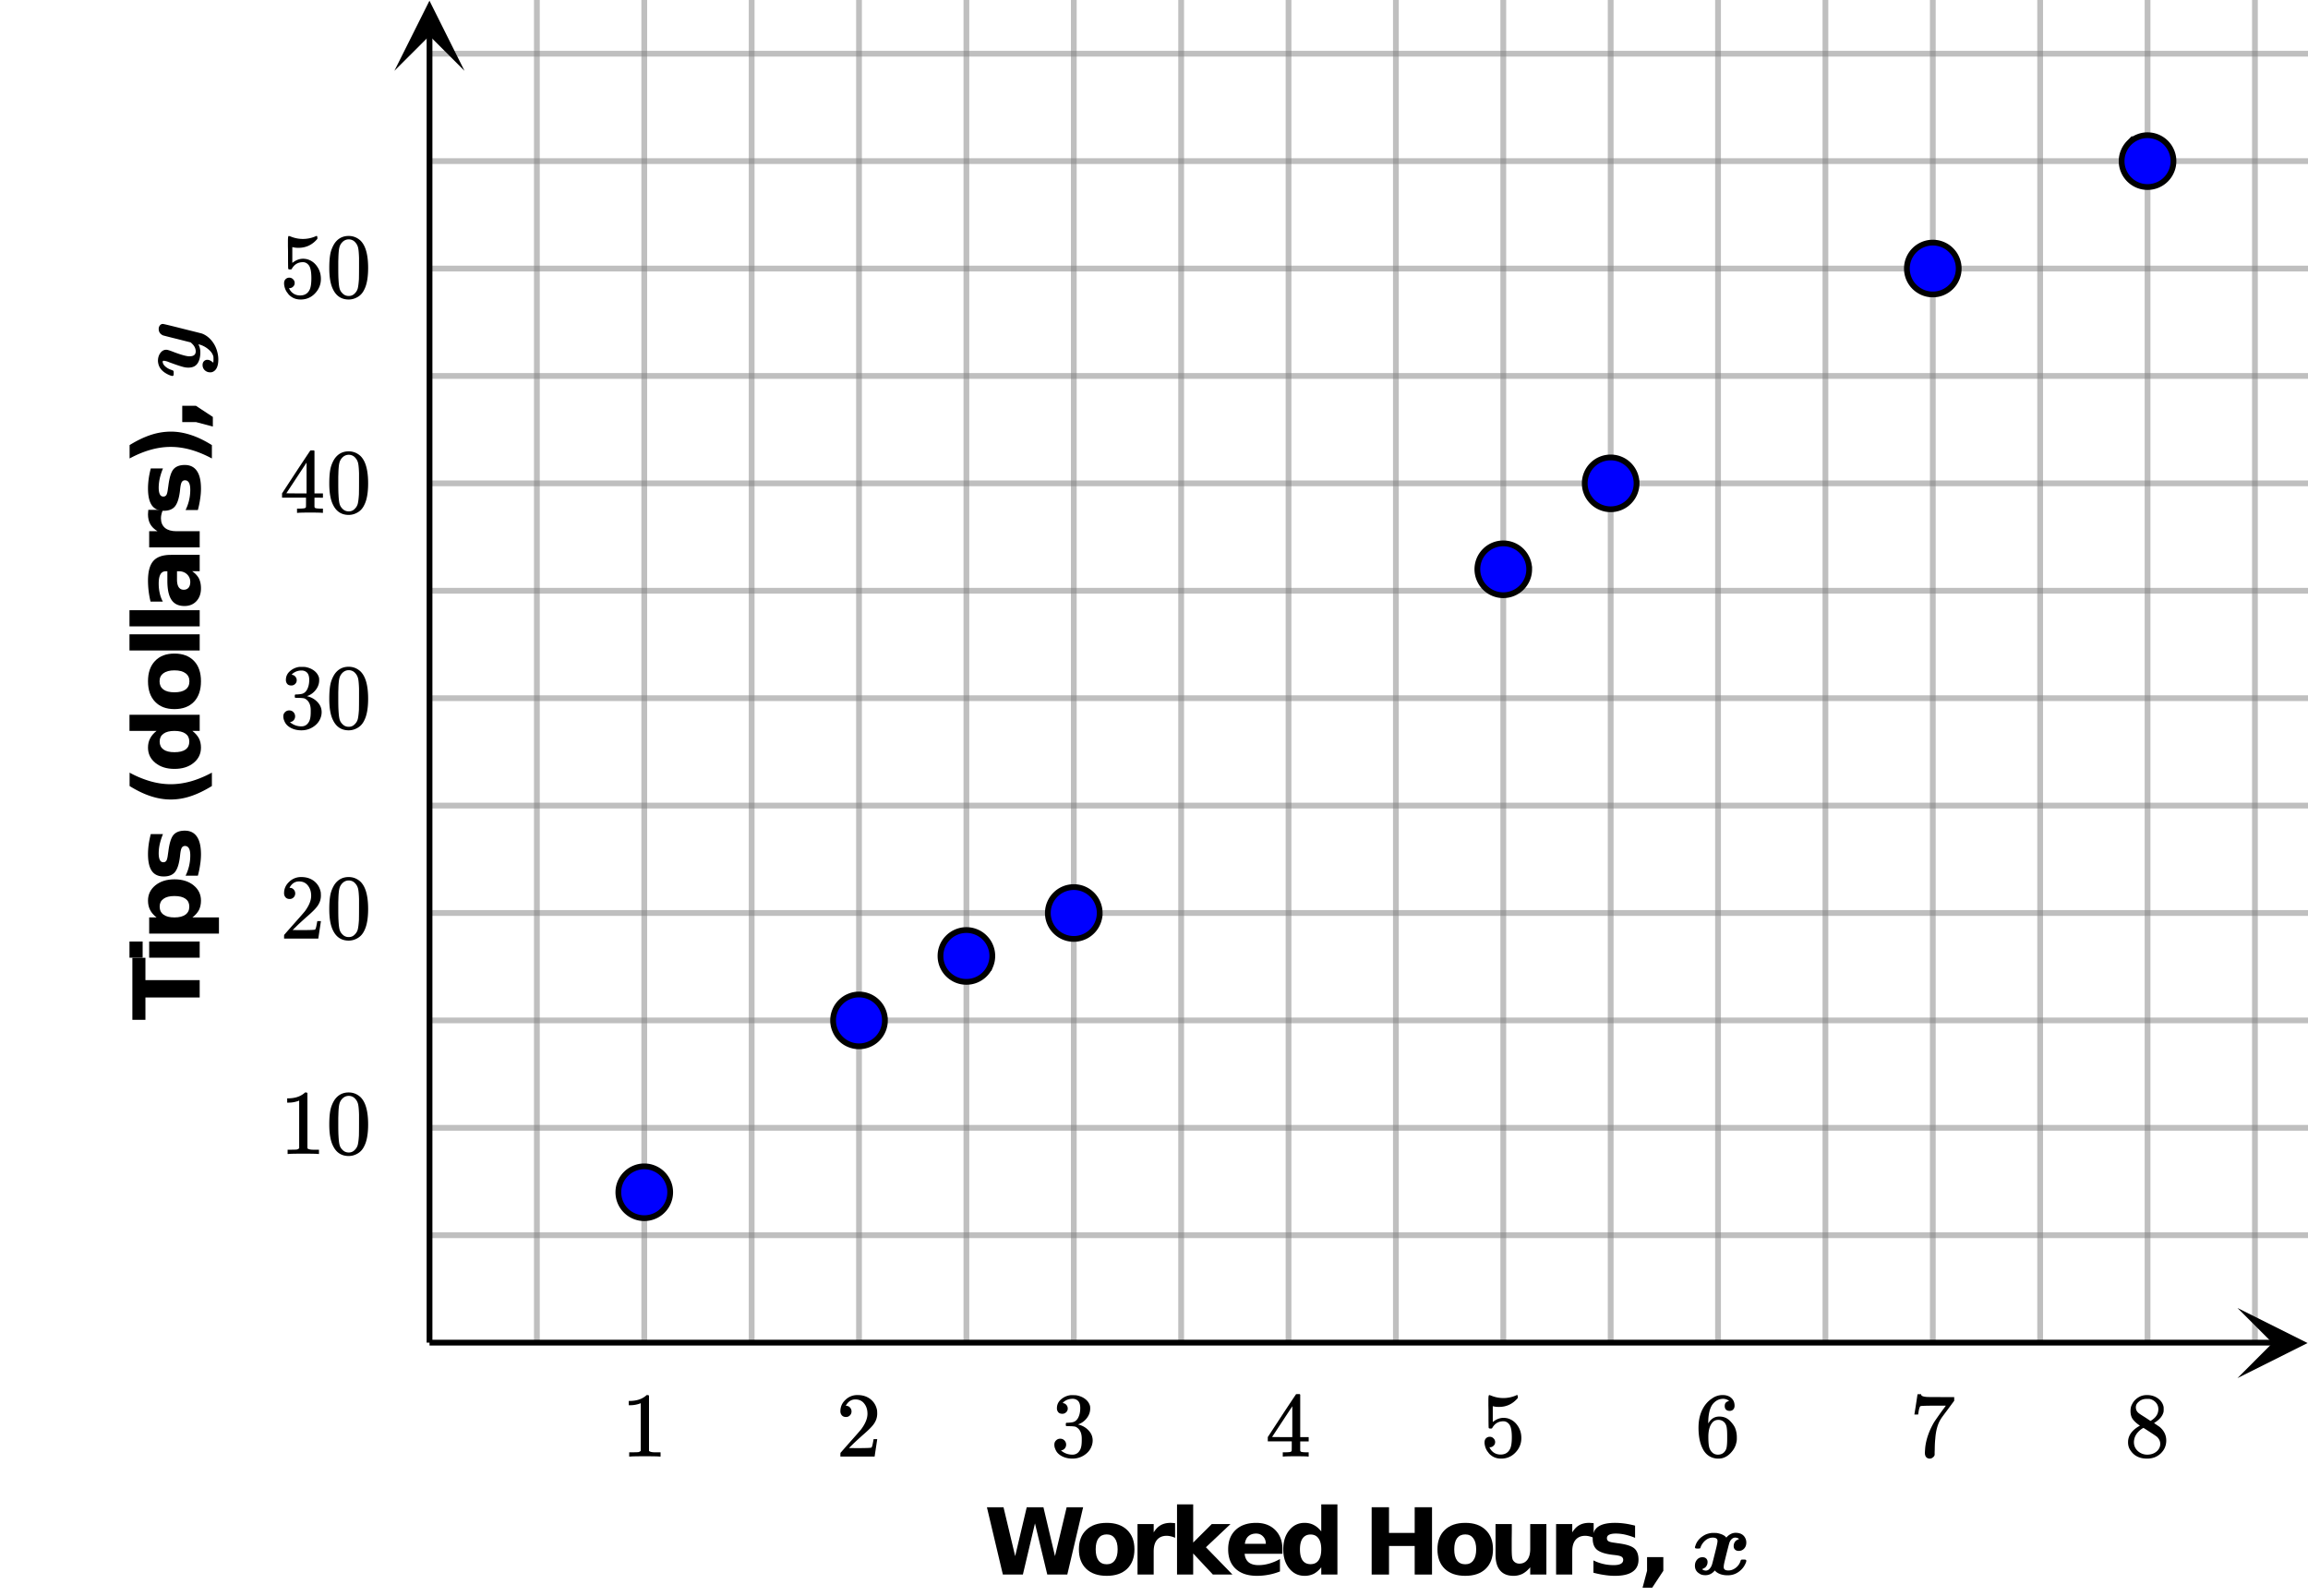 <svg xmlns="http://www.w3.org/2000/svg" xmlns:xlink="http://www.w3.org/1999/xlink" width="449.28" height="310.72" viewBox="0 0 336.96 233.04"><defs><symbol overflow="visible" id="p"><path d="M5.61 0c-.157-.031-.872-.047-2.141-.047C2.207-.047 1.5-.03 1.344 0h-.157v-.625h.344c.52 0 .86-.008 1.016-.031.07-.008.18-.067.328-.172v-6.969c-.023 0-.059.016-.11.047a4.134 4.134 0 0 1-1.39.25h-.25v-.625h.25c.758-.02 1.39-.188 1.89-.5a2.46 2.46 0 0 0 .422-.313c.008-.03.063-.046.157-.046a.36.36 0 0 1 .234.078v8.078c.133.137.43.203.89.203h.798V0zm0 0"/></symbol><symbol overflow="visible" id="q"><path d="M1.484-5.781c-.25 0-.449-.078-.593-.235a.872.872 0 0 1-.22-.609c0-.645.243-1.195.735-1.656a2.46 2.46 0 0 1 1.766-.703c.77 0 1.41.21 1.922.625.508.418.82.964.937 1.64.008.168.016.32.016.453 0 .524-.156 1.012-.469 1.47-.25.374-.758.89-1.516 1.546-.324.281-.777.695-1.359 1.234l-.781.766 1.016.016c1.414 0 2.164-.024 2.25-.079.039-.007.085-.101.14-.28.031-.095.094-.4.188-.923v-.03h.53v.03l-.374 2.47V0h-5v-.25c0-.188.008-.29.031-.313.008-.007.383-.437 1.125-1.28.977-1.095 1.61-1.813 1.89-2.157.602-.82.907-1.57.907-2.25 0-.594-.156-1.086-.469-1.484-.312-.407-.746-.61-1.297-.61-.523 0-.945.235-1.265.703-.024.032-.047.079-.078.141a.274.274 0 0 0-.047.078c0 .012.02.016.062.016a.68.68 0 0 1 .547.25.801.801 0 0 1 .219.562c0 .23-.078.422-.235.578a.76.76 0 0 1-.578.235zm0 0"/></symbol><symbol overflow="visible" id="r"><path d="M1.719-6.25c-.25 0-.446-.07-.578-.219a.863.863 0 0 1-.204-.593c0-.508.196-.938.594-1.282a2.566 2.566 0 0 1 1.407-.625h.203c.312 0 .507.008.593.016.301.043.602.137.907.281.593.305.968.727 1.125 1.266.02.093.03.218.03.375 0 .523-.167.996-.5 1.422-.323.418-.73.714-1.218.89-.055.024-.055.04 0 .047.008 0 .05.012.125.031.55.157 1.016.446 1.39.86.376.418.563.89.563 1.422 0 .367-.086.718-.25 1.062-.218.461-.574.84-1.062 1.14-.492.302-1.04.454-1.64.454-.595 0-1.122-.125-1.579-.375-.46-.25-.766-.586-.922-1.016a1.45 1.45 0 0 1-.14-.656c0-.25.082-.453.25-.61a.831.831 0 0 1 .609-.25c.25 0 .453.087.61.25.163.169.25.372.25.61 0 .21-.063.39-.188.547a.768.768 0 0 1-.469.281l-.094.031c.489.407 1.047.61 1.672.61.5 0 .875-.239 1.125-.719.156-.29.234-.742.234-1.36v-.265c0-.852-.292-1.426-.875-1.719-.124-.05-.398-.082-.812-.093l-.563-.016-.046-.031c-.024-.02-.032-.086-.032-.204 0-.113.008-.18.032-.203.03-.03.054-.046.078-.046.25 0 .508-.02.781-.063.395-.05.695-.27.906-.656.207-.395.313-.867.313-1.422 0-.582-.157-.973-.469-1.172a1.131 1.131 0 0 0-.64-.188c-.45 0-.844.122-1.188.36l-.125.094a.671.671 0 0 0-.094.109l-.047.047a.88.88 0 0 0 .094.031c.176.024.328.11.453.266.125.148.188.32.188.515a.715.715 0 0 1-.235.547.76.76 0 0 1-.562.219zm0 0"/></symbol><symbol overflow="visible" id="s"><path d="M6.234 0c-.125-.031-.71-.047-1.75-.047-1.074 0-1.671.016-1.796.047h-.126v-.625h.422c.383-.008.618-.031.704-.063a.286.286 0 0 0 .171-.14c.008-.008.016-.25.016-.719v-.672h-3.5v-.625l2.031-3.11A431.58 431.58 0 0 1 4.5-9.108c.02-.008.113-.016.281-.016h.25l.078.078v6.203h1.235v.625H5.109V-.89a.25.25 0 0 0 .079.157c.07.062.328.101.765.109h.39V0zm-2.28-2.844v-4.5L1-2.859l1.469.015zm0 0"/></symbol><symbol overflow="visible" id="t"><path d="M1.438-2.89a.72.72 0 0 1 .546.234.72.72 0 0 1 .235.547c0 .21-.078.386-.235.53a.73.73 0 0 1-.515.22h-.094l.047.062c.133.293.336.531.61.719.28.187.609.281.984.281.644 0 1.101-.27 1.375-.812.175-.332.265-.907.265-1.72 0-.925-.125-1.55-.375-1.874-.23-.3-.515-.453-.86-.453-.698 0-1.23.308-1.593.922a.312.312 0 0 1-.094.125.761.761 0 0 1-.203.015c-.148 0-.23-.031-.25-.093-.023-.032-.031-.817-.031-2.36 0-.258-.008-.57-.016-.937v-.72c0-.5.032-.75.094-.75a.047.047 0 0 1 .047-.03l.25.078a4.646 4.646 0 0 0 3.625-.016.402.402 0 0 1 .172-.062c.07 0 .11.086.11.25v.171C4.8-7.686 3.878-7.25 2.765-7.25c-.282 0-.532-.023-.75-.078l-.141-.031v2.312c.508-.406 1.035-.61 1.578-.61.164 0 .348.024.547.063.602.157 1.094.5 1.469 1.032.383.523.578 1.14.578 1.859 0 .812-.29 1.515-.86 2.11-.562.593-1.261.89-2.093.89C2.52.297 2.035.14 1.64-.172a1.618 1.618 0 0 1-.438-.453C.93-.945.758-1.348.687-1.828c0-.02-.007-.055-.015-.11v-.14c0-.25.07-.445.219-.594a.745.745 0 0 1 .546-.219zm0 0"/></symbol><symbol overflow="visible" id="u"><path d="M5.031-8.11c-.199-.195-.48-.304-.843-.328-.625 0-1.153.274-1.579.813-.418.586-.625 1.492-.625 2.719L2-4.86l.11-.172c.363-.54.859-.813 1.484-.813.414 0 .781.09 1.094.266a2.6 2.6 0 0 1 .64.547c.219.242.395.492.531.75.196.449.297.933.297 1.453v.234c0 .211-.027.403-.078.578-.105.532-.383 1.032-.828 1.5-.387.407-.82.66-1.297.766a2.688 2.688 0 0 1-.547.047c-.168 0-.32-.016-.453-.047-.668-.125-1.2-.484-1.594-1.078C.83-1.66.563-2.79.563-4.218c0-.97.171-1.817.515-2.548.344-.726.82-1.296 1.438-1.703a2.62 2.62 0 0 1 1.562-.515c.531 0 .953.14 1.266.421.32.282.484.665.484 1.141 0 .23-.07.414-.203.547-.125.137-.297.203-.516.203-.218 0-.398-.062-.53-.187-.126-.125-.188-.301-.188-.532 0-.406.21-.644.64-.718zm-.593 3.235a1.18 1.18 0 0 0-.97-.484c-.335 0-.605.105-.812.312C2.22-4.597 2-3.883 2-2.907c0 .794.05 1.345.156 1.657.094.273.242.5.453.688.22.187.477.28.782.28.457 0 .804-.171 1.046-.515.133-.187.22-.41.25-.672.04-.258.063-.64.063-1.14v-.422c0-.508-.023-.895-.063-1.156a1.566 1.566 0 0 0-.25-.688zm0 0"/></symbol><symbol overflow="visible" id="v"><path d="M.734-6.172C.742-6.192.82-6.68.97-7.64l.219-1.453c0-.008.085-.015.265-.015h.266v.046c0 .094.066.172.203.235.133.062.367.105.703.125.344.012 1.102.015 2.281.015h1.64v.532l-.921 1.25c-.137.187-.293.398-.469.625l-.39.531a7.378 7.378 0 0 0-.157.234c-.468.73-.746 1.704-.828 2.922-.043.375-.07.883-.078 1.516 0 .125-.008.258-.015.39v.438a.62.62 0 0 1-.266.375.674.674 0 0 1-.438.172.692.692 0 0 1-.53-.219c-.126-.144-.188-.351-.188-.625 0-.125.015-.379.046-.765.133-1.208.555-2.426 1.266-3.657.176-.281.55-.82 1.125-1.625l.625-.843h-1.25c-1.574 0-2.398.027-2.469.078-.043.023-.093.12-.156.296a3.92 3.92 0 0 0-.125.625c-.023.157-.039.247-.047.266v.031H.734zm0 0"/></symbol><symbol overflow="visible" id="w"><path d="M2.313-4.516c-.438-.289-.778-.593-1.016-.906-.242-.312-.36-.723-.36-1.234 0-.383.07-.707.22-.969.195-.406.488-.734.874-.984.383-.25.82-.375 1.313-.375.613 0 1.144.164 1.594.484.445.324.722.734.828 1.234.007.055.015.164.015.329 0 .199-.008.328-.015.39-.137.594-.547 1.11-1.235 1.547l-.156.11c.5.343.758.523.781.53.664.544 1 1.215 1 2.016 0 .73-.265 1.356-.797 1.875-.53.508-1.199.766-2 .766C2.254.297 1.441-.11.922-.922c-.23-.32-.344-.71-.344-1.172 0-.976.578-1.785 1.735-2.422zM5-6.922c0-.383-.125-.71-.375-.984a1.69 1.69 0 0 0-.922-.516h-.437c-.48 0-.883.164-1.204.485-.23.21-.343.453-.343.734 0 .387.164.695.5.922.039.043.328.23.86.562l.78.516c.008-.008.067-.047.172-.11a2.95 2.95 0 0 0 .25-.187C4.758-5.883 5-6.36 5-6.922zM1.437-2.109c0 .523.192.96.579 1.312a2.01 2.01 0 0 0 1.359.516c.363 0 .695-.07 1-.219.3-.156.531-.36.688-.61.144-.226.218-.472.218-.734 0-.383-.156-.726-.468-1.031-.075-.07-.45-.328-1.125-.766l-.407-.265C3.133-4 3.02-4.07 2.937-4.125l-.109-.063-.156.079c-.563.367-.938.812-1.125 1.343-.074.243-.11.461-.11.657zm0 0"/></symbol><symbol overflow="visible" id="x"><path d="M1.297-7.89c.5-.727 1.187-1.094 2.062-1.094.657 0 1.227.226 1.72.671.25.243.456.547.624.922.332.75.5 1.778.5 3.079 0 1.398-.195 2.46-.578 3.187-.25.523-.621.902-1.11 1.14a2.534 2.534 0 0 1-1.14.282c-1.031 0-1.79-.473-2.266-1.422-.386-.727-.578-1.79-.578-3.188 0-.832.051-1.519.156-2.062a4.48 4.48 0 0 1 .61-1.516zm3.031-.157a1.24 1.24 0 0 0-.953-.437c-.375 0-.7.148-.969.437-.199.211-.336.465-.406.766-.074.293-.121.797-.14 1.515 0 .063-.008.246-.016.547v.735c0 .855.008 1.453.031 1.796.031.637.082 1.09.156 1.36.07.273.207.508.406.703.25.273.563.406.938.406.363 0 .664-.133.906-.406.196-.195.332-.43.407-.703.07-.27.128-.723.171-1.36.008-.343.016-.94.016-1.796v-.735-.547c-.023-.718-.07-1.222-.14-1.515-.075-.301-.212-.555-.407-.766zm0 0"/></symbol><symbol overflow="visible" id="y"><path d="M.406-9.828h2.422l1.703 7.14 1.688-7.14h2.437l1.688 7.14 1.703-7.14h2.406L12.141 0H9.219L7.422-7.469 5.656 0H2.734zm0 0"/></symbol><symbol overflow="visible" id="z"><path d="M4.64-5.86c-.523 0-.921.188-1.202.563-.274.375-.407.914-.407 1.61 0 .71.133 1.25.406 1.624.282.376.68.563 1.204.563.507 0 .898-.188 1.171-.563.282-.374.422-.914.422-1.624 0-.696-.14-1.235-.421-1.61-.274-.375-.665-.562-1.172-.562zm0-1.687c1.27 0 2.258.344 2.97 1.031.718.68 1.077 1.621 1.077 2.829 0 1.218-.359 2.171-1.078 2.859C6.9-.148 5.91.187 4.641.187c-1.274 0-2.266-.335-2.985-1.015C.938-1.516.578-2.468.578-3.688c0-1.207.36-2.148 1.078-2.828.719-.687 1.711-1.03 2.985-1.03zm0 0"/></symbol><symbol overflow="visible" id="A"><path d="M6.61-5.36a2.714 2.714 0 0 0-.626-.218 2.46 2.46 0 0 0-.609-.078c-.605 0-1.074.199-1.406.593-.324.387-.485.946-.485 1.672V0H1.125v-7.375h2.36v1.219c.3-.489.648-.844 1.046-1.063.395-.218.867-.328 1.422-.328.07 0 .156.008.25.016.094 0 .227.011.406.031zm0 0"/></symbol><symbol overflow="visible" id="B"><path d="M1.125-10.25h2.36v5.578l2.718-2.703h2.734l-3.593 3.39L9.219 0h-2.86L3.484-3.078V0H1.125zm0 0"/></symbol><symbol overflow="visible" id="C"><path d="M8.5-3.703v.672H2.984c.051.554.25.969.594 1.25.344.273.82.406 1.438.406.5 0 1.007-.07 1.53-.219a7.218 7.218 0 0 0 1.595-.672v1.813A8.823 8.823 0 0 1 6.469.03a9.247 9.247 0 0 1-1.672.157c-1.336 0-2.371-.336-3.11-1.016C.946-1.504.579-2.457.579-3.688c0-1.195.363-2.14 1.094-2.828.726-.687 1.726-1.03 3-1.03 1.156 0 2.082.35 2.781 1.046.695.7 1.047 1.633 1.047 2.797zm-2.422-.781c0-.446-.137-.805-.406-1.079-.262-.28-.602-.421-1.016-.421-.46 0-.836.132-1.125.39-.281.25-.453.621-.515 1.11zm0 0"/></symbol><symbol overflow="visible" id="D"><path d="M6.156-6.297v-3.953h2.36V0h-2.36v-1.063c-.336.43-.699.747-1.093.954a2.947 2.947 0 0 1-1.344.296c-.906 0-1.653-.359-2.235-1.078C.898-1.609.61-2.539.61-3.687c0-1.133.29-2.063.875-2.782.582-.718 1.329-1.078 2.235-1.078.508 0 .957.106 1.344.313.394.199.757.511 1.093.937zM4.594-1.516c.508 0 .894-.18 1.156-.546.27-.376.406-.915.406-1.626 0-.695-.136-1.226-.406-1.593-.262-.375-.648-.563-1.156-.563-.5 0-.887.188-1.157.563-.261.367-.39.898-.39 1.593 0 .711.129 1.25.39 1.626.27.367.657.546 1.157.546zm0 0"/></symbol><symbol overflow="visible" id="F"><path d="M1.234-9.828h2.532v3.75h3.75v-3.75h2.53V0h-2.53v-4.172h-3.75V0H1.234zm0 0"/></symbol><symbol overflow="visible" id="G"><path d="M1.047-2.875v-4.5h2.375v.734c0 .407-.008.914-.016 1.516v1.203c0 .594.016 1.024.047 1.281.031.262.082.45.156.563.102.156.235.277.391.36.156.085.332.124.531.124.489 0 .875-.187 1.157-.562.28-.375.421-.899.421-1.578v-3.641h2.36V0h-2.36v-1.063c-.355.43-.73.747-1.125.954a2.944 2.944 0 0 1-1.312.296c-.856 0-1.508-.257-1.953-.78-.45-.52-.672-1.282-.672-2.282zm0 0"/></symbol><symbol overflow="visible" id="H"><path d="M6.89-7.14v1.78a8.934 8.934 0 0 0-1.452-.468 6.319 6.319 0 0 0-1.329-.156c-.449 0-.78.058-1 .171a.535.535 0 0 0-.328.516c0 .188.078.336.235.438.164.093.46.168.89.218l.422.063c1.207.148 2.02.398 2.438.75.414.355.625.906.625 1.656 0 .781-.293 1.371-.875 1.766-.575.398-1.438.594-2.594.594-.492 0-.996-.043-1.516-.126-.511-.07-1.043-.18-1.594-.328v-1.796a6.598 6.598 0 0 0 2.954.687c.457 0 .8-.063 1.03-.188.24-.132.36-.328.36-.578a.525.525 0 0 0-.25-.468c-.156-.102-.476-.18-.953-.235l-.422-.047c-1.043-.132-1.777-.379-2.203-.734C.91-3.977.703-4.52.703-5.25c0-.781.266-1.36.797-1.734.531-.375 1.352-.563 2.469-.563.426 0 .879.031 1.36.094.476.062 1 .168 1.562.312zm0 0"/></symbol><symbol overflow="visible" id="I"><path d="M1.375-2.547H3.75v2L2.125 1.922H.719l.656-2.469zm0 0"/></symbol><symbol overflow="visible" id="J"><path d="M3.875-4.906c0-.32-.23-.485-.688-.485-.398 0-.75.133-1.062.391-.305.25-.531.559-.688.922a.58.58 0 0 1-.109.25c-.043.023-.152.031-.328.031-.188 0-.297-.008-.328-.031-.063-.04-.094-.094-.094-.156 0-.02.02-.086.063-.204.218-.718.718-1.269 1.5-1.656.382-.156.734-.234 1.046-.234.333 0 .536.008.61.016.695.136 1.148.359 1.36.671l.124-.14c.383-.375.797-.563 1.235-.563.707 0 1.187.278 1.437.828.082.168.125.368.125.594 0 .356-.105.649-.312.875-.211.23-.477.344-.797.344-.219 0-.399-.063-.532-.188-.136-.125-.203-.296-.203-.515 0-.313.114-.578.344-.797.102-.07.25-.149.438-.234 0-.032-.059-.07-.172-.125a.856.856 0 0 0-.375-.079.687.687 0 0 0-.235.032c-.304.125-.515.382-.64.765-.024.063-.153.559-.39 1.485-.231.93-.356 1.453-.376 1.578-.031.168-.047.32-.047.453 0 .324.227.484.688.484.343 0 .672-.11.984-.328a1.99 1.99 0 0 0 .766-1c.031-.125.066-.203.11-.234.038-.02.148-.031.327-.031.188 0 .297.011.328.03A.164.164 0 0 1 8.078-2c0 .117-.062.293-.187.531-.22.45-.555.824-1 1.125-.45.305-.961.453-1.532.453-.75 0-1.34-.191-1.765-.578l-.11-.125c-.386.461-.843.688-1.375.688-.375 0-.668-.078-.875-.235C.797-.398.578-.78.578-1.28c0-.25.047-.461.14-.64.22-.407.54-.61.97-.61.218 0 .394.062.53.187a.676.676 0 0 1 .204.516c0 .312-.117.578-.344.797a2.55 2.55 0 0 1-.437.234c.02.055.086.106.203.156.125.043.234.063.328.063a.712.712 0 0 0 .531-.25c.156-.164.27-.352.344-.563.031-.062.16-.554.39-1.484.239-.938.364-1.46.376-1.578.039-.164.062-.317.062-.453zm0 0"/></symbol><symbol overflow="visible" id="K"><path d="M-9.828-.063v-9.062h1.906v3.266H0v2.53h-7.922v3.267zm0 0"/></symbol><symbol overflow="visible" id="L"><path d="M-7.375-1.125v-2.36H0v2.36zm-2.875 0v-2.36h1.922v2.36zm0 0"/></symbol><symbol overflow="visible" id="M"><path d="M-1.063-3.484h3.875v2.359H-7.374v-2.36h1.078c-.426-.331-.738-.69-.937-1.078-.207-.394-.313-.851-.313-1.375 0-.906.36-1.648 1.078-2.234.719-.582 1.649-.875 2.782-.875 1.148 0 2.078.293 2.796.875.72.586 1.079 1.328 1.079 2.235 0 .523-.102.98-.297 1.375-.207.386-.524.746-.954 1.078zm-4.78-1.579c0 .512.187.903.562 1.172.367.274.898.407 1.593.407.7 0 1.235-.133 1.61-.407.375-.27.562-.66.562-1.171 0-.5-.18-.88-.546-1.141-.376-.27-.915-.406-1.626-.406-.695 0-1.226.136-1.593.406-.375.262-.563.64-.563 1.14zm0 0"/></symbol><symbol overflow="visible" id="N"><path d="M-7.14-6.89h1.78c-.206.5-.363.984-.468 1.452a6.319 6.319 0 0 0-.156 1.329c0 .449.058.78.171 1a.535.535 0 0 0 .516.328.494.494 0 0 0 .438-.235c.093-.164.168-.46.218-.89l.063-.422c.148-1.207.398-2.02.75-2.438.355-.414.906-.625 1.656-.625.781 0 1.371.293 1.766.875.398.575.594 1.438.594 2.594 0 .492-.043.996-.126 1.516-.07.511-.18 1.043-.328 1.594h-1.796a6.598 6.598 0 0 0 .687-2.954c0-.457-.063-.8-.188-1.03-.132-.24-.328-.36-.578-.36a.525.525 0 0 0-.468.25c-.102.156-.18.476-.235.953l-.047.422c-.132 1.043-.379 1.777-.734 2.203-.352.418-.895.625-1.625.625-.781 0-1.36-.266-1.734-.797-.375-.531-.563-1.352-.563-2.469 0-.426.031-.879.094-1.36.062-.476.168-1 .312-1.562zm0 0"/></symbol><symbol overflow="visible" id="P"><path d="M1.781-5.078v1.953C.695-2.457-.332-1.961-1.312-1.641a9.178 9.178 0 0 1-2.907.485c-.957 0-1.93-.16-2.922-.485-.988-.32-2.02-.816-3.093-1.484v-1.953a15.06 15.06 0 0 0 3.062 1.266c.992.28 1.969.421 2.938.421.968 0 1.953-.14 2.953-.421.992-.282 2.008-.704 3.062-1.266zm0 0"/></symbol><symbol overflow="visible" id="Q"><path d="M-6.297-6.156h-3.953v-2.36H0v2.36h-1.063c.43.336.747.699.954 1.093.195.387.296.836.296 1.344 0 .906-.359 1.653-1.078 2.235-.718.586-1.648.875-2.796.875-1.133 0-2.063-.29-2.782-.875-.718-.582-1.078-1.329-1.078-2.235 0-.508.106-.957.313-1.344.199-.394.511-.757.937-1.093zm4.781 1.562c0-.508-.18-.894-.546-1.156-.376-.27-.915-.406-1.626-.406-.695 0-1.226.136-1.593.406-.375.262-.563.648-.563 1.156 0 .5.188.887.563 1.157.367.261.898.39 1.593.39.711 0 1.25-.129 1.626-.39.367-.27.546-.657.546-1.157zm0 0"/></symbol><symbol overflow="visible" id="R"><path d="M-5.86-4.64c0 .523.188.921.563 1.202.375.274.914.407 1.61.407.71 0 1.25-.133 1.624-.406.376-.282.563-.68.563-1.204 0-.507-.188-.898-.563-1.171-.374-.282-.914-.422-1.624-.422-.696 0-1.235.14-1.61.421-.375.274-.562.665-.562 1.172zm-1.687 0c0-1.27.344-2.258 1.031-2.97.68-.718 1.621-1.077 2.829-1.077 1.218 0 2.171.359 2.859 1.078C-.148-6.9.187-5.91.187-4.641c0 1.274-.335 2.266-1.015 2.985-.688.718-1.64 1.078-2.86 1.078-1.207 0-2.148-.36-2.828-1.078-.687-.719-1.03-1.711-1.03-2.985zm0 0"/></symbol><symbol overflow="visible" id="S"><path d="M-10.25-1.125v-2.36H0v2.36zm0 0"/></symbol><symbol overflow="visible" id="T"><path d="M-3.313-4.438c0 .493.086.86.25 1.11.168.25.415.375.735.375.293 0 .527-.098.703-.297.168-.207.25-.488.25-.844 0-.437-.156-.804-.469-1.11-.32-.3-.722-.452-1.203-.452h-.265zm-.89-3.609H0v2.39h-1.094c.45.313.778.669.985 1.063.195.399.296.875.296 1.438 0 .761-.218 1.383-.656 1.86-.445.48-1.031.718-1.75.718-.863 0-1.492-.297-1.89-.89-.407-.595-.61-1.524-.61-2.798v-1.39h-.187c-.375 0-.645.148-.813.437-.176.293-.265.75-.265 1.375 0 .5.054.969.156 1.406.094.438.246.844.453 1.22h-1.797a13.006 13.006 0 0 1-.375-3.048c0-1.332.262-2.296.781-2.89.524-.594 1.375-.89 2.563-.89zm0 0"/></symbol><symbol overflow="visible" id="U"><path d="M-5.36-6.61c-.1.212-.175.419-.218.626-.05.199-.078.402-.078.609 0 .605.199 1.074.593 1.406.387.324.946.485 1.672.485H0v2.359h-7.375v-2.36h1.219c-.489-.3-.844-.648-1.063-1.046-.218-.395-.328-.867-.328-1.422 0-.07.008-.156.016-.25 0-.094.011-.227.031-.406zm0 0"/></symbol><symbol overflow="visible" id="V"><path d="M1.781-1.078C.727-1.641-.289-2.062-1.28-2.344c-1-.281-1.985-.422-2.953-.422-.97 0-1.946.141-2.938.422-1 .281-2.02.703-3.062 1.266v-1.953c1.074-.664 2.105-1.16 3.093-1.485A9.478 9.478 0 0 1-4.219-5c.961 0 1.93.164 2.907.484.98.313 2.007.809 3.093 1.485zm0 0"/></symbol><symbol overflow="visible" id="W"><path d="M-2.547-1.375V-3.75h2l2.469 1.625v1.406l-2.469-.656zm0 0"/></symbol><symbol overflow="visible" id="X"><path d="M.094-3.781c0 .687-.14 1.234-.422 1.64-.281.399-.719.594-1.313.594a2.45 2.45 0 0 1-.53-.047c-.364-.062-1.134-.312-2.313-.75a2.438 2.438 0 0 0-.625-.187.806.806 0 0 0-.157-.016c-.093 0-.14.059-.14.172.031.262.18.496.437.703.25.211.543.367.875.469.137.055.219.094.25.125s.047.117.047.25v.094c0 .187-.008.293-.031.312-.04.063-.094.094-.156.094-.063 0-.18-.031-.36-.094-.176-.07-.32-.14-.437-.203-.75-.406-1.176-.945-1.282-1.625a1.51 1.51 0 0 1-.03-.281c0-.446.116-.828.343-1.14.23-.321.523-.485.875-.485.137 0 .387.07.75.203 1.148.45 1.977.7 2.484.75h.172c.594 0 .89-.238.89-.719 0-.3-.1-.594-.312-.875a2.89 2.89 0 0 0-.437-.437s-.66-.164-1.984-.5a97.675 97.675 0 0 1-2.032-.516c-.426-.188-.64-.504-.64-.953a.8.8 0 0 1 .171-.5.512.512 0 0 1 .438-.219c.117 0 1.074.23 2.875.688 1.805.449 2.75.687 2.844.718.52.2.972.528 1.36.985.382.449.66.965.827 1.547.125.43.188.84.188 1.234 0 .906-.235 1.496-.703 1.766a.886.886 0 0 1-.485.125C1.227-.86.97-.957.75-1.156a1.032 1.032 0 0 1-.328-.782c0-.218.062-.394.187-.53a.67.67 0 0 1 .516-.22c.258 0 .547.141.86.422.019-.101.03-.273.03-.515 0-.196-.007-.32-.015-.375-.094-.375-.313-.707-.656-1a3.506 3.506 0 0 0-1.14-.688c-.25-.07-.38-.11-.391-.11.023.056.042.102.062.141.145.293.219.637.219 1.032zm0 0"/></symbol><clipPath id="a"><path d="M0 0h336.96v232.906H0zm0 0"/></clipPath><clipPath id="b"><path d="M62 179h274.96v2H62zm0 0"/></clipPath><clipPath id="c"><path d="M62 164h274.96v2H62zm0 0"/></clipPath><clipPath id="d"><path d="M62 148h274.96v2H62zm0 0"/></clipPath><clipPath id="e"><path d="M62 132h274.96v2H62zm0 0"/></clipPath><clipPath id="f"><path d="M62 117h274.96v2H62zm0 0"/></clipPath><clipPath id="g"><path d="M62 101h274.96v2H62zm0 0"/></clipPath><clipPath id="h"><path d="M62 85h274.96v2H62zm0 0"/></clipPath><clipPath id="i"><path d="M62 70h274.96v2H62zm0 0"/></clipPath><clipPath id="j"><path d="M62 54h274.96v2H62zm0 0"/></clipPath><clipPath id="k"><path d="M62 38h274.96v2H62zm0 0"/></clipPath><clipPath id="l"><path d="M62 23h274.96v1H62zm0 0"/></clipPath><clipPath id="m"><path d="M62 7h274.96v2H62zm0 0"/></clipPath><clipPath id="n"><path d="M326.66 190.984h10.3V202h-10.3zm0 0"/></clipPath><clipPath id="o"><path d="M57.578 0H68v10.344H57.578zm0 0"/></clipPath></defs><g clip-path="url(#a)" fill="#fff"><path d="M0 0h337v233.652H0zm0 0"/><path d="M0 0h337v233.652H0zm0 0"/></g><path d="M104.65 261.744V0M125.582 261.744V0M146.514 261.744V0M167.44 261.744V0M188.373 261.744V0M209.305 261.744V0M230.232 261.744V0M251.164 261.744V0M272.09 261.744V0M293.023 261.744V0M313.955 261.744V0M334.882 261.744V0M355.814 261.744V0M376.746 261.744V0M397.672 261.744V0M418.605 261.744V0M439.537 261.744V0" transform="scale(.749 .749)" fill="none" stroke-width="1.125" stroke="gray" stroke-opacity=".502"/><g clip-path="url(#b)"><path d="M83.723 240.806H450" transform="scale(.749 .749)" fill="none" stroke-width="1.125" stroke="gray" stroke-opacity=".502"/></g><g clip-path="url(#c)"><path d="M83.723 219.867H450" transform="scale(.749 .749)" fill="none" stroke-width="1.125" stroke="gray" stroke-opacity=".502"/></g><g clip-path="url(#d)"><path d="M83.723 198.924H450" transform="scale(.749 .749)" fill="none" stroke-width="1.125" stroke="gray" stroke-opacity=".502"/></g><g clip-path="url(#e)"><path d="M83.723 177.986H450" transform="scale(.749 .749)" fill="none" stroke-width="1.125" stroke="gray" stroke-opacity=".502"/></g><g clip-path="url(#f)"><path d="M83.723 157.047H450" transform="scale(.749 .749)" fill="none" stroke-width="1.125" stroke="gray" stroke-opacity=".502"/></g><g clip-path="url(#g)"><path d="M83.723 136.11H450" transform="scale(.749 .749)" fill="none" stroke-width="1.125" stroke="gray" stroke-opacity=".502"/></g><g clip-path="url(#h)"><path d="M83.723 115.166H450" transform="scale(.749 .749)" fill="none" stroke-width="1.125" stroke="gray" stroke-opacity=".502"/></g><g clip-path="url(#i)"><path d="M83.723 94.227H450" transform="scale(.749 .749)" fill="none" stroke-width="1.125" stroke="gray" stroke-opacity=".502"/></g><g clip-path="url(#j)"><path d="M83.723 73.29H450" transform="scale(.749 .749)" fill="none" stroke-width="1.125" stroke="gray" stroke-opacity=".502"/></g><g clip-path="url(#k)"><path d="M83.723 52.35H450" transform="scale(.749 .749)" fill="none" stroke-width="1.125" stroke="gray" stroke-opacity=".502"/></g><g clip-path="url(#l)"><path d="M83.723 31.407H450" transform="scale(.749 .749)" fill="none" stroke-width="1.125" stroke="gray" stroke-opacity=".502"/></g><g clip-path="url(#m)"><path d="M83.723 10.47H450" transform="scale(.749 .749)" fill="none" stroke-width="1.125" stroke="gray" stroke-opacity=".502"/></g><path d="M83.723 261.744h359.444" transform="scale(.749 .749)" fill="none" stroke-width="1.125" stroke="#000"/><g clip-path="url(#n)"><path d="M326.66 190.984l10.238 5.121-10.238 5.122 5.121-5.122zm0 0"/></g><path d="M83.723 261.744V6.835" transform="scale(.749 .749)" fill="none" stroke-width="1.125" stroke="#000"/><g clip-path="url(#o)"><path d="M57.578 10.344L62.7.102l5.117 10.242L62.7 5.223zm0 0"/></g><path d="M172.49 198.924a5.015 5.015 0 0 1-1.476 3.571 5.019 5.019 0 0 1-1.638 1.095 5.027 5.027 0 0 1-3.865 0 4.912 4.912 0 0 1-1.638-1.095 4.91 4.91 0 0 1-1.095-1.637 5.02 5.02 0 0 1 0-3.863 4.91 4.91 0 0 1 1.095-1.637 4.912 4.912 0 0 1 1.638-1.095 4.907 4.907 0 0 1 1.93-.386c.673 0 1.314.125 1.935.386.615.255 1.163.62 1.638 1.095a4.91 4.91 0 0 1 1.095 1.637 4.99 4.99 0 0 1 .38 1.929zm0 0M319.004 94.227a5.02 5.02 0 0 1-.386 1.935 5.016 5.016 0 0 1-1.096 1.637c-.469.474-1.017.84-1.637 1.095a5.027 5.027 0 0 1-3.865 0 5.019 5.019 0 0 1-1.638-1.095 5.016 5.016 0 0 1-1.476-3.572 5.016 5.016 0 0 1 1.476-3.571 5.019 5.019 0 0 1 3.573-1.475c.667 0 1.314.125 1.93.38.62.256 1.168.62 1.637 1.095a5.04 5.04 0 0 1 1.481 3.571zm0 0M130.631 232.427a5.02 5.02 0 0 1-.386 1.934A4.91 4.91 0 0 1 129.15 236c-.47.474-1.017.839-1.638 1.094a5.046 5.046 0 0 1-5.503-1.095 5.015 5.015 0 0 1-1.476-3.571c0-.667.125-1.314.38-1.929a5.071 5.071 0 0 1 2.734-2.732 4.95 4.95 0 0 1 1.935-.386c.668 0 1.314.125 1.93.386.62.256 1.168.62 1.643 1.095.47.47.834 1.017 1.09 1.637a4.9 4.9 0 0 1 .386 1.93zm0 0M381.795 52.35c0 .668-.13 1.315-.386 1.93a4.984 4.984 0 0 1-1.096 1.642c-.469.47-1.017.834-1.637 1.095a4.996 4.996 0 0 1-1.93.38 5.022 5.022 0 0 1-1.936-.38 5.188 5.188 0 0 1-1.637-1.095 4.984 4.984 0 0 1-1.096-1.642 4.99 4.99 0 0 1-.38-1.93 5.015 5.015 0 0 1 1.476-3.57 5.019 5.019 0 0 1 1.637-1.095 5.027 5.027 0 0 1 3.866 0c.62.255 1.168.62 1.637 1.094.475.475.84 1.017 1.096 1.638a5.02 5.02 0 0 1 .386 1.934zm0 0M193.422 186.364c0 .667-.13 1.314-.386 1.93a4.984 4.984 0 0 1-1.095 1.641c-.47.47-1.018.835-1.638 1.095a4.996 4.996 0 0 1-1.93.38 5.022 5.022 0 0 1-1.935-.38 5.188 5.188 0 0 1-1.638-1.095 5.066 5.066 0 0 1-1.096-1.642 4.99 4.99 0 0 1-.38-1.929 5.015 5.015 0 0 1 1.476-3.571 5.019 5.019 0 0 1 1.638-1.095 5.027 5.027 0 0 1 3.865 0c.62.255 1.168.62 1.638 1.095.474.474.84 1.016 1.095 1.637a5.02 5.02 0 0 1 .386 1.934zm0 0M423.654 31.407c0 .673-.125 1.314-.386 1.935a5.029 5.029 0 0 1-2.728 2.732 5.046 5.046 0 0 1-6.599-2.732 4.926 4.926 0 0 1-.386-1.935 4.9 4.9 0 0 1 .386-1.929c.256-.62.621-1.168 1.09-1.642a5.054 5.054 0 0 1 1.644-1.09 4.907 4.907 0 0 1 1.93-.385 5.087 5.087 0 0 1 3.573 1.475c.469.474.834 1.022 1.09 1.642a4.9 4.9 0 0 1 .386 1.93zm0 0M214.354 177.986a5.02 5.02 0 0 1-.386 1.934 4.962 4.962 0 0 1-1.095 1.637 4.965 4.965 0 0 1-1.638 1.095 5.02 5.02 0 0 1-3.865 0 4.965 4.965 0 0 1-1.638-1.095 4.962 4.962 0 0 1-1.095-1.637 5.02 5.02 0 0 1 0-3.863c.255-.62.62-1.168 1.095-1.643a5.022 5.022 0 0 1 3.573-1.475 5.015 5.015 0 0 1 3.568 1.475c.474.475.84 1.022 1.095 1.643.256.615.386 1.261.386 1.929zm0 0M298.072 110.979c0 .673-.125 1.314-.381 1.934a5.186 5.186 0 0 1-1.095 1.637 5.046 5.046 0 0 1-8.236-1.637 5.04 5.04 0 0 1 1.095-5.506 4.912 4.912 0 0 1 1.638-1.094 4.996 4.996 0 0 1 1.93-.38 5.019 5.019 0 0 1 3.573 1.475c.47.474.834 1.022 1.095 1.637.256.62.38 1.267.38 1.934zm0 0" transform="scale(.749 .749)" fill="#00f" stroke-width="1.125" stroke="#000"/><use xlink:href="#p" x="90.674" y="212.684"/><use xlink:href="#q" x="122.022" y="212.684"/><use xlink:href="#r" x="153.37" y="212.684"/><use xlink:href="#s" x="184.718" y="212.684"/><use xlink:href="#t" x="216.066" y="212.684"/><use xlink:href="#u" x="247.414" y="212.684"/><use xlink:href="#v" x="278.762" y="212.684"/><use xlink:href="#w" x="310.11" y="212.684"/><use xlink:href="#p" x="40.803" y="168.5"/><use xlink:href="#x" x="47.543" y="168.5"/><use xlink:href="#q" x="40.803" y="137.047"/><use xlink:href="#x" x="47.543" y="137.047"/><use xlink:href="#r" x="40.803" y="106.342"/><use xlink:href="#x" x="47.543" y="106.342"/><use xlink:href="#s" x="40.803" y="74.889"/><use xlink:href="#x" x="47.543" y="74.889"/><use xlink:href="#t" x="40.803" y="43.436"/><use xlink:href="#x" x="47.543" y="43.436"/><use xlink:href="#y" x="143.681" y="229.909"/><use xlink:href="#z" x="156.937" y="229.909"/><use xlink:href="#A" x="164.95" y="229.909"/><use xlink:href="#B" x="170.716" y="229.909"/><use xlink:href="#C" x="178.729" y="229.909"/><use xlink:href="#D" x="186.742" y="229.909"/><use xlink:href="#E" x="195.504" y="229.909"/><use xlink:href="#F" x="199.024" y="229.909"/><use xlink:href="#z" x="209.284" y="229.909"/><use xlink:href="#G" x="217.297" y="229.909"/><use xlink:href="#A" x="226.059" y="229.909"/><use xlink:href="#H" x="231.826" y="229.909"/><use xlink:href="#I" x="239.09" y="229.909"/><use xlink:href="#E" x="243.358" y="229.909"/><use xlink:href="#J" x="246.876" y="229.909"/><use xlink:href="#K" x="29.154" y="148.976"/><use xlink:href="#L" x="29.154" y="140.963"/><use xlink:href="#M" x="29.154" y="137.443"/><use xlink:href="#N" x="29.154" y="128.681"/><use xlink:href="#O" x="29.154" y="121.417"/><use xlink:href="#P" x="29.154" y="117.897"/><use xlink:href="#Q" x="29.154" y="112.88"/><use xlink:href="#R" x="29.154" y="104.118"/><use xlink:href="#S" x="29.154" y="96.105"/><use xlink:href="#S" x="29.154" y="92.585"/><use xlink:href="#T" x="29.154" y="89.065"/><use xlink:href="#U" x="29.154" y="81.052"/><use xlink:href="#N" x="29.154" y="75.286"/><use xlink:href="#V" x="29.154" y="68.021"/><use xlink:href="#W" x="29.154" y="63.004"/><use xlink:href="#O" x="29.154" y="58.735"/><use xlink:href="#X" x="29.154" y="55.225"/></svg>
